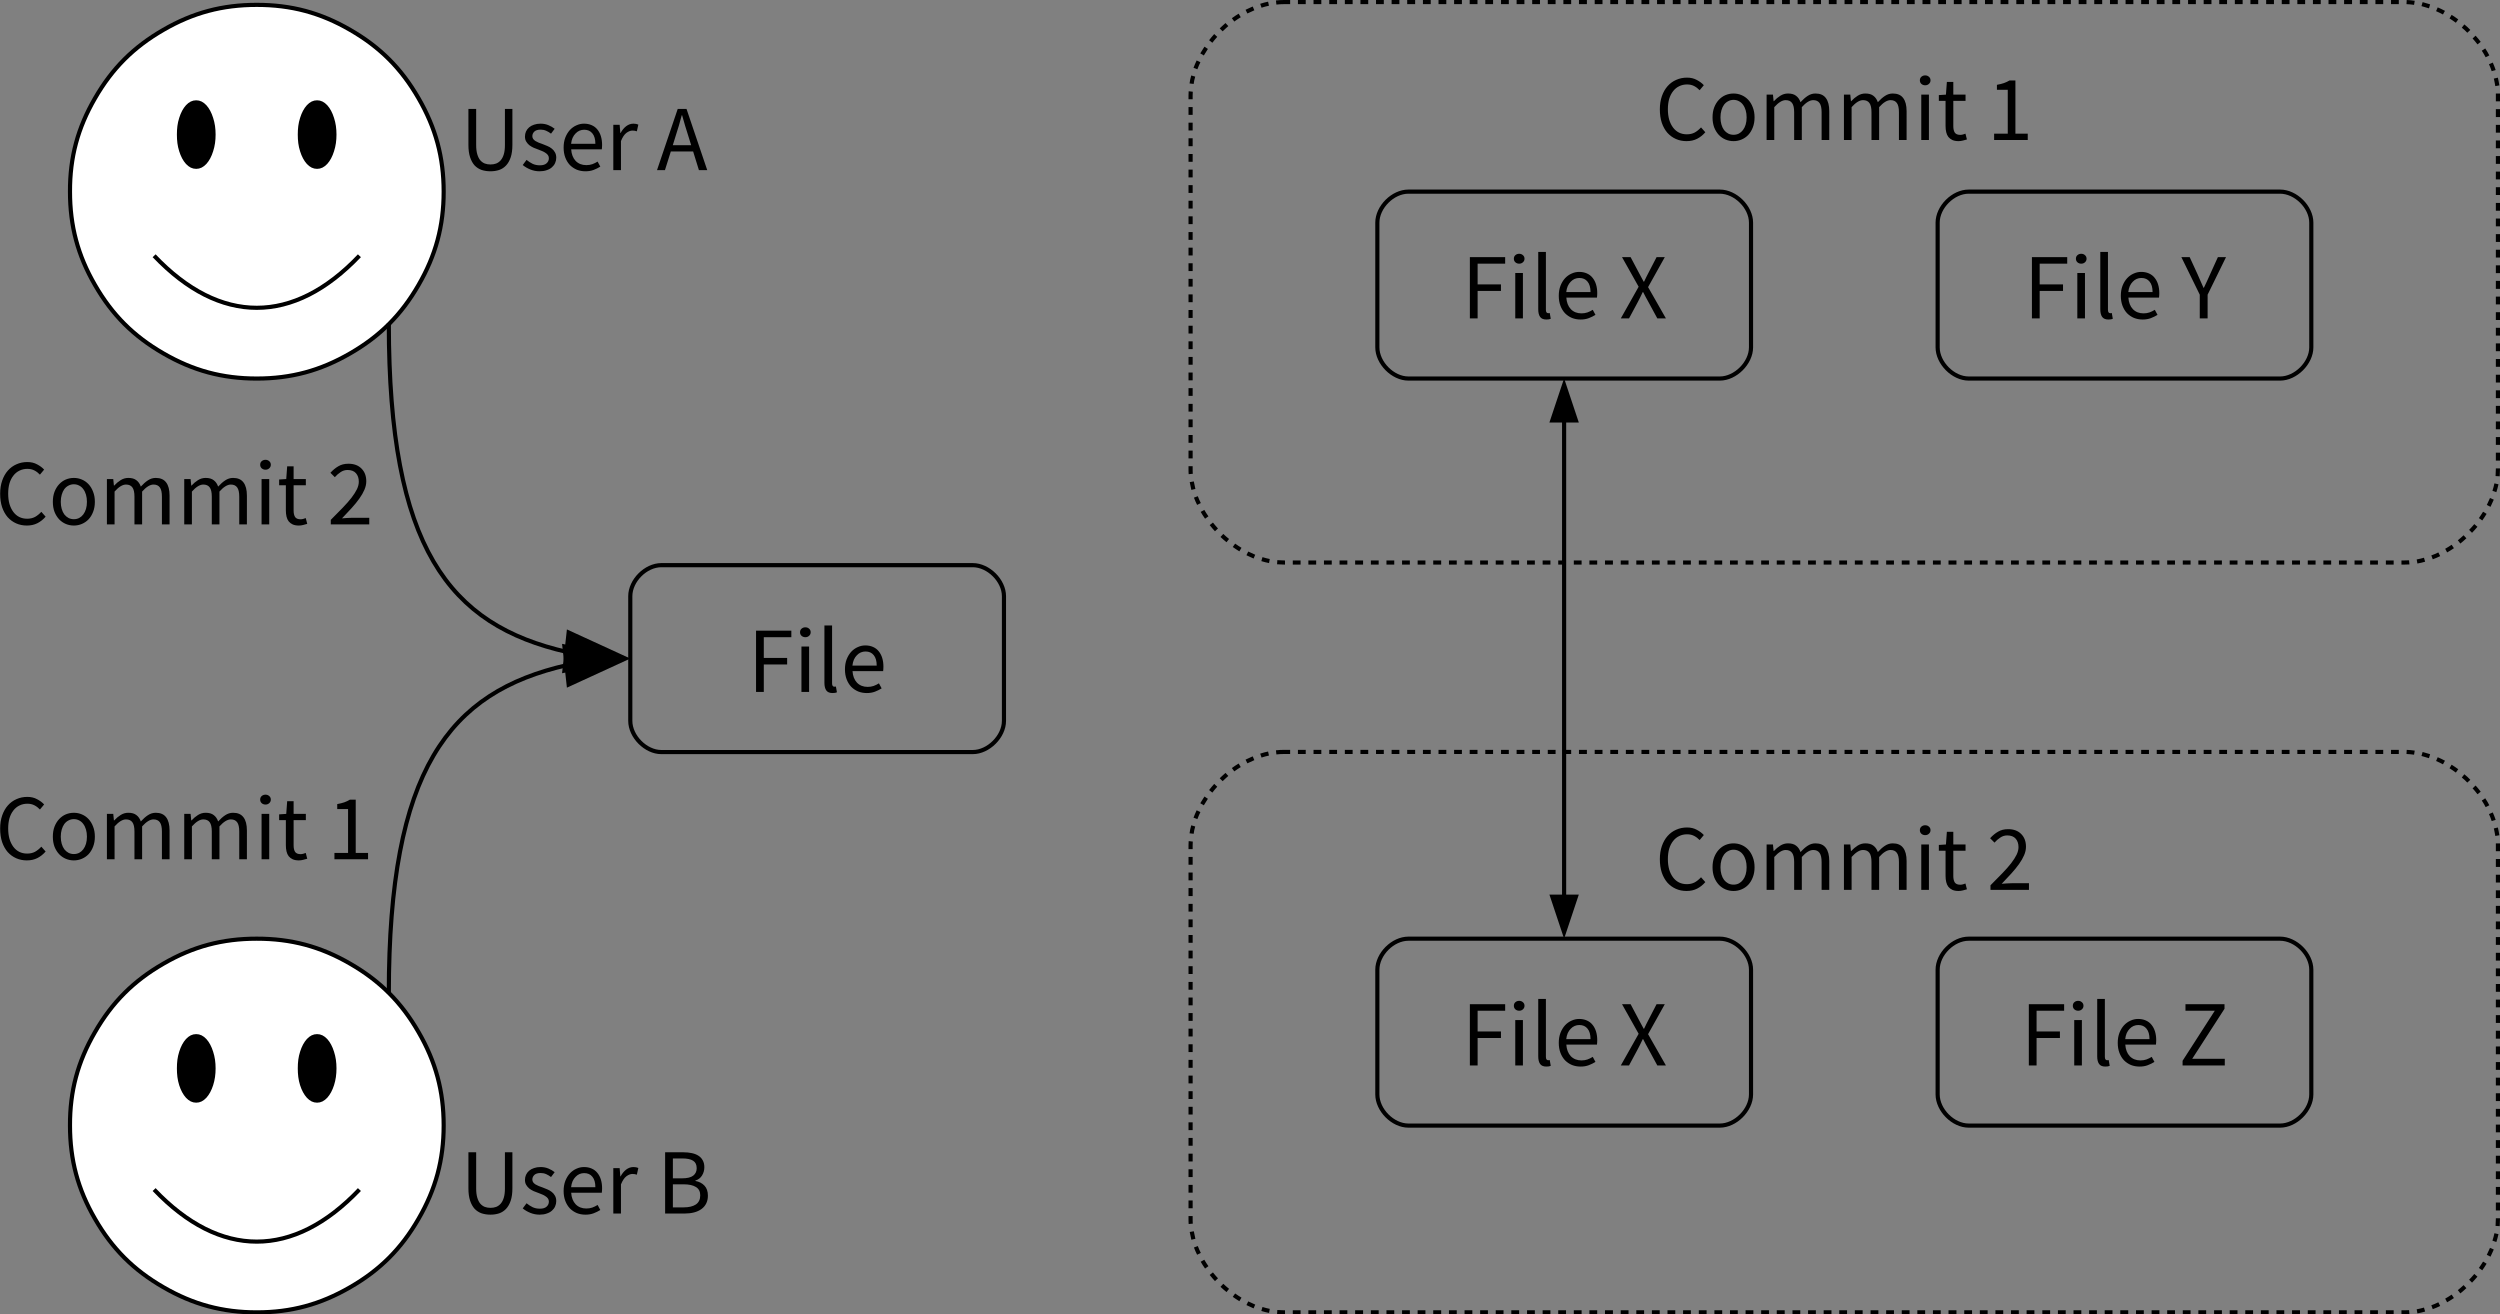 <svg xmlns="http://www.w3.org/2000/svg" version="1.2" width="642.524" height="337.823" viewBox="0 0 17000.111 8938.222" preserveAspectRatio="xMidYMid" fill-rule="evenodd" stroke-width="28.222" stroke-linejoin="round"><rect x="0" y="0" width="17000.111" height="8938.222" fill="#808080" stroke="none"/><defs class="ClipPathGroup"><clipPath id="a"><path d="M0 0h21000v29700H0z"/></clipPath></defs><g class="SlideGroup"><g class="Slide" clip-path="url(#a)" transform="translate(-1794 -2236.889)"><g class="Page"><g class="com.sun.star.drawing.CustomShape"><path class="BoundingBox" fill="none" d="M2269 2269h4335v2543H2269z"/><path d="M3540 2270c234 0 433 53 635 170 203 117 348 262 465 465 117 202 171 401 171 635s-54 433-171 635c-117 203-262 348-465 465-202 117-401 171-635 171s-433-54-635-171c-203-117-348-262-465-465-117-202-170-401-170-635-1-234 53-433 170-635 117-203 262-348 465-465 202-117 401-170 635-170z" fill="#fff"/><path d="M3540 2270c234 0 433 53 635 170 203 117 348 262 465 465 117 202 171 401 171 635s-54 433-171 635c-117 203-262 348-465 465-202 117-401 171-635 171s-433-54-635-171c-203-117-348-262-465-465-117-202-170-401-170-635-1-234 53-433 170-635 117-203 262-348 465-465 202-117 401-170 635-170z" fill="none" stroke="#000"/><path d="M3128 2933c22 0 40 9 59 29 18 20 32 46 43 81 11 34 16 69 16 109s-5 75-16 109c-11 35-25 61-43 81-19 20-37 29-59 29s-40-9-59-29c-18-20-32-46-43-81-11-34-15-69-15-109s4-75 15-109c11-35 25-61 43-81 19-20 37-29 59-29z"/><path d="M3128 2933c22 0 40 9 59 29 18 20 32 46 43 81 11 34 16 69 16 109s-5 75-16 109c-11 35-25 61-43 81-19 20-37 29-59 29s-40-9-59-29c-18-20-32-46-43-81-11-34-15-69-15-109s4-75 15-109c11-35 25-61 43-81 19-20 37-29 59-29z" fill="none" stroke="#000"/><path d="M3950 2933c22 0 40 9 59 29 18 20 32 46 43 81 11 34 16 69 16 109s-5 75-16 109c-11 35-25 61-43 81-19 20-37 29-59 29s-40-9-59-29c-18-20-32-46-43-81-11-34-15-69-15-109s4-75 15-109c11-35 25-61 43-81 19-20 37-29 59-29z" fill="#ccc"/><path d="M3950 2933c22 0 40 9 59 29 18 20 32 46 43 81 11 34 16 69 16 109s-5 75-16 109c-11 35-25 61-43 81-19 20-37 29-59 29s-40-9-59-29c-18-20-32-46-43-81-11-34-15-69-15-109s4-75 15-109c11-35 25-61 43-81 19-20 37-29 59-29z" stroke="#000"/><path d="M2842 3976c449 472 947 472 1396 0" fill="none" stroke="#000"/><g aria-label="User A"><path d="M5129.105 3401.62q-31.75 0-59.69-8.89-27.305-9.525-47.625-30.48-19.685-21.59-31.115-55.88-11.43-34.29-11.43-84.455V2977.44h52.705v245.745q0 37.465 7.62 62.865t20.32 40.64q13.335 15.24 31.115 22.225 17.78 6.35 38.1 6.35 20.955 0 38.735-6.35 17.78-6.985 31.115-22.225 13.335-15.24 20.955-40.64 7.62-25.4 7.62-62.865V2977.44h50.8v244.475q0 50.165-11.43 84.455t-31.75 55.88q-19.685 20.955-46.99 30.48-27.305 8.89-59.055 8.89zM5463.512 3401.62q-33.02 0-62.865-12.065t-52.07-30.48l26.035-34.925q20.32 16.51 41.275 26.67 21.59 10.16 49.53 10.16 30.48 0 45.72-13.97 15.24-13.97 15.24-34.29 0-12.065-6.35-20.955-6.35-8.89-16.51-15.24-9.525-6.985-22.225-12.065l-25.4-10.16q-16.51-5.715-33.02-12.7-16.51-7.62-29.845-17.78-12.7-10.795-20.955-24.765-8.255-13.97-8.255-33.655 0-18.415 6.985-34.29 7.62-16.51 20.955-27.94 13.97-12.065 33.655-18.415 19.685-6.985 44.45-6.985 29.21 0 53.34 10.16 24.765 10.16 42.545 24.765l-24.765 33.02q-15.875-12.065-33.02-19.685-17.145-7.62-37.465-7.62-29.21 0-43.18 13.335-13.335 13.335-13.335 31.115 0 10.795 5.715 19.05 5.715 7.62 15.24 13.97 9.525 5.715 21.59 10.795 12.7 4.445 26.035 9.525 16.51 6.35 33.02 13.335 17.145 6.985 30.48 17.78 13.335 10.16 21.59 25.4 8.89 15.24 8.89 36.83 0 19.05-7.62 35.56-6.985 16.51-21.59 29.21-13.97 12.7-35.56 19.685-20.955 7.62-48.26 7.62zM5774.612 3401.62q-31.115 0-58.42-10.795-26.67-11.43-46.99-31.75-19.685-20.955-31.115-50.8t-11.43-67.945q0-38.1 11.43-67.945 12.065-30.48 31.115-51.435 19.685-20.955 44.45-31.75 24.765-11.43 51.435-11.43 29.21 0 52.07 10.16 23.495 10.16 38.735 29.21 15.875 19.05 24.13 45.72 8.255 26.67 8.255 59.69 0 8.255-.635 16.51 0 7.62-1.27 13.335h-208.28q3.175 49.53 30.48 78.74 27.94 28.575 72.39 28.575 22.225 0 40.64-6.35 19.05-6.985 36.195-17.78l18.415 34.29q-20.32 12.7-45.085 22.225-24.765 9.525-56.515 9.525zm-97.155-186.69h165.1q0-46.99-20.32-71.12-19.685-24.765-55.88-24.765-16.51 0-31.75 6.35-14.605 6.35-26.67 19.05-12.065 12.065-20.32 29.845-7.62 17.78-10.16 40.64zM5964.537 3394v-308.61h43.18l4.445 55.88h1.905q15.875-29.21 38.1-46.355 22.86-17.145 49.53-17.145 18.415 0 33.02 6.35l-10.16 45.72q-7.62-2.54-13.97-3.81-6.35-1.27-15.875-1.27-19.685 0-41.275 15.875-20.955 15.875-36.83 55.245V3394zM6388.637 3160.955l-19.685 63.5h125.095l-19.685-63.5q-11.43-34.925-21.59-69.215-10.16-34.925-20.32-71.12h-2.54q-9.525 36.195-19.685 71.12-10.16 34.29-21.59 69.215zm-127 233.045l140.97-416.56h59.69l140.97 416.56h-56.515l-39.37-127h-151.765l-40.005 127z"/></g></g><g class="com.sun.star.drawing.CustomShape"><path class="BoundingBox" fill="none" d="M2269 8619h4339v2543H2269z"/><path d="M3540 8620c234 0 433 53 635 170 203 117 348 262 465 465 117 202 171 401 171 635s-54 433-171 635c-117 203-262 348-465 465-202 117-401 171-635 171s-433-54-635-171c-203-117-348-262-465-465-117-202-170-401-170-635-1-234 53-433 170-635 117-203 262-348 465-465 202-117 401-170 635-170z" fill="#fff"/><path d="M3540 8620c234 0 433 53 635 170 203 117 348 262 465 465 117 202 171 401 171 635s-54 433-171 635c-117 203-262 348-465 465-202 117-401 171-635 171s-433-54-635-171c-203-117-348-262-465-465-117-202-170-401-170-635-1-234 53-433 170-635 117-203 262-348 465-465 202-117 401-170 635-170z" fill="none" stroke="#000"/><path d="M3128 9283c22 0 40 9 59 29 18 20 32 46 43 81 11 34 16 69 16 109s-5 75-16 110c-11 34-25 60-43 80-19 20-37 29-59 29s-40-9-59-29c-18-20-32-46-43-80-11-35-15-70-15-110s4-75 15-109c11-35 25-61 43-81 19-20 37-29 59-29z"/><path d="M3128 9283c22 0 40 9 59 29 18 20 32 46 43 81 11 34 16 69 16 109s-5 75-16 110c-11 34-25 60-43 80-19 20-37 29-59 29s-40-9-59-29c-18-20-32-46-43-80-11-35-15-70-15-110s4-75 15-109c11-35 25-61 43-81 19-20 37-29 59-29z" fill="none" stroke="#000"/><path d="M3950 9283c22 0 40 9 59 29 18 20 32 46 43 81 11 34 16 69 16 109s-5 75-16 110c-11 34-25 60-43 80-19 20-37 29-59 29s-40-9-59-29c-18-20-32-46-43-80-11-35-15-70-15-110s4-75 15-109c11-35 25-61 43-81 19-20 37-29 59-29z" fill="#ccc"/><path d="M3950 9283c22 0 40 9 59 29 18 20 32 46 43 81 11 34 16 69 16 109s-5 75-16 110c-11 34-25 60-43 80-19 20-37 29-59 29s-40-9-59-29c-18-20-32-46-43-80-11-35-15-70-15-110s4-75 15-109c11-35 25-61 43-81 19-20 37-29 59-29z" stroke="#000"/><path d="M2842 10326c449 472 947 472 1396 0" fill="none" stroke="#000"/><g aria-label="User B"><path d="M5129.105 10496.62q-31.75 0-59.69-8.89-27.305-9.525-47.625-30.48-19.685-21.59-31.115-55.88-11.43-34.29-11.43-84.455v-244.475h52.705v245.745q0 37.465 7.62 62.865t20.32 40.64q13.335 15.24 31.115 22.225 17.78 6.35 38.1 6.35 20.955 0 38.735-6.35 17.78-6.985 31.115-22.225 13.335-15.24 20.955-40.64 7.62-25.4 7.62-62.865v-245.745h50.8v244.475q0 50.165-11.43 84.455t-31.75 55.88q-19.685 20.955-46.99 30.48-27.305 8.89-59.055 8.89zM5463.512 10496.62q-33.02 0-62.865-12.065t-52.07-30.48l26.035-34.925q20.32 16.51 41.275 26.67 21.59 10.16 49.53 10.16 30.48 0 45.72-13.97 15.24-13.97 15.24-34.29 0-12.065-6.35-20.955-6.35-8.89-16.51-15.24-9.525-6.985-22.225-12.065l-25.4-10.16q-16.51-5.715-33.02-12.7-16.51-7.62-29.845-17.78-12.7-10.795-20.955-24.765-8.255-13.97-8.255-33.655 0-18.415 6.985-34.29 7.62-16.51 20.955-27.94 13.97-12.065 33.655-18.415 19.685-6.985 44.45-6.985 29.21 0 53.34 10.16 24.765 10.16 42.545 24.765l-24.765 33.02q-15.875-12.065-33.02-19.685-17.145-7.62-37.465-7.62-29.21 0-43.18 13.335-13.335 13.335-13.335 31.115 0 10.795 5.715 19.05 5.715 7.62 15.24 13.97 9.525 5.715 21.59 10.795 12.7 4.445 26.035 9.525 16.51 6.35 33.02 13.335 17.145 6.985 30.48 17.78 13.335 10.16 21.59 25.4 8.89 15.24 8.89 36.83 0 19.05-7.62 35.56-6.985 16.51-21.59 29.21-13.97 12.7-35.56 19.685-20.955 7.62-48.26 7.62zM5774.612 10496.62q-31.115 0-58.42-10.795-26.67-11.43-46.99-31.75-19.685-20.955-31.115-50.8t-11.43-67.945q0-38.1 11.43-67.945 12.065-30.48 31.115-51.435 19.685-20.955 44.45-31.75 24.765-11.43 51.435-11.43 29.21 0 52.07 10.16 23.495 10.16 38.735 29.21 15.875 19.05 24.13 45.72 8.255 26.67 8.255 59.69 0 8.255-.635 16.51 0 7.62-1.27 13.335h-208.28q3.175 49.53 30.48 78.74 27.94 28.575 72.39 28.575 22.225 0 40.64-6.35 19.05-6.985 36.195-17.78l18.415 34.29q-20.32 12.7-45.085 22.225-24.765 9.525-56.515 9.525zm-97.155-186.69h165.1q0-46.99-20.32-71.12-19.685-24.765-55.88-24.765-16.51 0-31.75 6.35-14.605 6.35-26.67 19.05-12.065 12.065-20.32 29.845-7.62 17.78-10.16 40.64zM5964.537 10489v-308.61h43.18l4.445 55.88h1.905q15.875-29.21 38.1-46.355 22.86-17.145 49.53-17.145 18.415 0 33.02 6.35l-10.16 45.72q-7.62-2.54-13.97-3.81-6.35-1.27-15.875-1.27-19.685 0-41.275 15.875-20.955 15.875-36.83 55.245V10489zM6316.882 10489v-416.56h123.825q31.75 0 57.785 5.715 26.67 5.715 45.085 17.78 19.05 12.065 29.21 31.75 10.795 19.05 10.795 46.355 0 31.115-15.875 56.515-15.24 24.765-45.085 34.29v2.54q38.1 6.985 61.595 31.75 23.495 24.765 23.495 67.945 0 30.48-11.43 53.34-11.43 22.86-32.385 38.1-20.955 15.24-50.165 22.86-29.21 7.62-64.135 7.62zm52.705-239.395h61.595q53.34 0 76.835-18.415 23.495-18.415 23.495-50.165 0-36.195-24.765-51.435-24.13-15.24-73.025-15.24h-64.135zm0 197.485h72.39q53.975 0 83.82-19.685 29.845-20.32 29.845-62.23 0-38.735-29.21-56.515-29.21-18.415-84.455-18.415h-72.39z"/></g></g><g class="com.sun.star.drawing.CustomShape"><path class="BoundingBox" fill="none" d="M6079 6079h2544v1274H6079z"/><path d="M6291 6080c-106 0-211 105-211 211v848c0 106 105 212 211 212h2118c106 0 212-106 212-212v-848c0-106-106-211-212-211z" fill="none" stroke="#000"/><g aria-label="File"><path d="M6935.15 6942v-416.56h240.03v44.45h-187.325v140.97h158.75v44.45h-158.75V6942zM7243.85 6942v-308.61h52.07V6942zm26.67-372.11q-15.24 0-26.036-9.525-10.16-9.525-10.16-24.13 0-15.24 10.16-24.13 10.795-9.525 26.035-9.525t25.4 9.525q10.795 8.89 10.795 24.13 0 14.605-10.795 24.13-10.16 9.525-25.4 9.525zM7455.364 6949.62q-29.845 0-42.545-17.78-12.7-17.78-12.7-52.07v-389.89h52.07v393.7q0 12.7 4.445 17.78 4.445 5.08 10.16 5.08h4.445q2.54 0 6.985-1.27l6.985 39.37q-5.08 2.54-12.065 3.81-6.985 1.27-17.78 1.27zM7687.685 6949.62q-31.116 0-58.42-10.795-26.67-11.43-46.99-31.75-19.685-20.955-31.115-50.8t-11.43-67.945q0-38.1 11.43-67.945 12.065-30.48 31.115-51.435 19.685-20.955 44.45-31.75 24.764-11.43 51.434-11.43 29.21 0 52.07 10.16 23.496 10.16 38.736 29.21 15.874 19.05 24.13 45.72 8.254 26.67 8.254 59.69 0 8.255-.634 16.51 0 7.62-1.27 13.335h-208.28q3.174 49.53 30.48 78.74 27.94 28.575 72.39 28.575 22.224 0 40.64-6.35 19.05-6.985 36.194-17.78l18.416 34.29q-20.32 12.7-45.086 22.225-24.764 9.525-56.514 9.525zm-97.156-186.69h165.1q0-46.99-20.32-71.12-19.684-24.765-55.88-24.765-16.51 0-31.75 6.35-14.604 6.35-26.67 19.05-12.064 12.065-20.32 29.845-7.62 17.78-10.16 40.64z"/></g></g><g class="com.sun.star.drawing.ConnectorShape"><path class="BoundingBox" fill="none" d="M1794 6614h4701v2380H1794z"/><path d="M4438 8992c0-1518 405-2050 1215-2233" fill="none" stroke="#000"/><path d="M6080 6715l-464-100 33 298z"/><g aria-label="Commit 1"><path d="M1976.63 8087.62q-39.37 0-72.39-14.605t-57.785-41.91q-24.13-27.94-38.1-67.945-13.335-40.64-13.335-91.44 0-50.165 13.97-90.17t38.735-67.945q24.765-27.94 58.42-42.545 33.655-15.24 73.66-15.24 38.1 0 66.675 15.875 29.21 15.24 47.625 35.56l-28.575 34.29q-16.51-17.78-37.465-28.575-20.955-10.795-47.625-10.795-29.845 0-53.975 12.065-24.13 11.43-41.275 33.655-17.145 21.59-26.67 52.705-8.89 31.115-8.89 69.85 0 39.37 8.89 71.12 9.525 31.115 26.035 53.34 16.51 22.225 40.005 34.29 24.13 12.065 53.975 12.065 30.48 0 53.34-12.065 22.86-12.7 43.18-34.925l29.21 33.02q-24.765 28.575-55.88 44.45-31.115 15.875-71.755 15.875zM2296.233 8087.62q-28.575 0-54.61-10.795-25.4-10.795-45.085-31.115-19.685-20.955-31.75-50.8-11.43-30.48-11.43-68.58 0-38.735 11.43-68.58 12.065-30.48 31.75-51.435 19.685-20.955 45.085-31.75 26.035-10.795 54.61-10.795t53.975 10.795q26.035 10.795 45.72 31.75t31.115 51.435q12.065 29.845 12.065 68.58 0 38.1-12.065 68.58-11.43 29.845-31.115 50.8-19.685 20.32-45.72 31.115-25.4 10.795-53.975 10.795zm0-43.18q19.685 0 36.195-8.255 16.51-8.89 27.94-24.13 12.065-15.875 18.415-37.465 6.35-21.59 6.35-48.26 0-26.67-6.35-48.26-6.35-22.225-18.415-38.1-11.43-15.875-27.94-24.13-16.51-8.89-36.195-8.89t-36.195 8.89q-16.51 8.255-28.575 24.13-11.43 15.875-17.78 38.1-6.35 21.59-6.35 48.26 0 26.67 6.35 48.26 6.35 21.59 17.78 37.465 12.065 15.24 28.575 24.13 16.51 8.255 36.195 8.255zM2521.004 8080v-308.61h43.18l4.445 44.45h1.905q20.32-22.225 43.815-36.83 24.13-15.24 52.07-15.24 35.56 0 55.245 15.875 20.32 15.24 29.845 43.18 24.13-26.67 48.26-42.545 24.765-16.51 53.34-16.51 47.625 0 70.485 30.48 23.495 30.48 23.495 90.17V8080h-52.07v-188.595q0-43.815-13.97-62.865-13.97-19.685-43.18-19.685-34.925 0-77.47 47.625V8080h-52.07v-188.595q0-43.815-13.97-62.865-13.97-19.685-43.815-19.685-34.925 0-77.47 47.625V8080zM3046.863 8080v-308.61h43.18l4.445 44.45h1.905q20.32-22.225 43.815-36.83 24.13-15.24 52.07-15.24 35.56 0 55.245 15.875 20.32 15.24 29.845 43.18 24.13-26.67 48.26-42.545 24.765-16.51 53.34-16.51 47.625 0 70.485 30.48 23.495 30.48 23.495 90.17V8080h-52.07v-188.595q0-43.815-13.97-62.865-13.97-19.685-43.18-19.685-34.925 0-77.47 47.625V8080h-52.07v-188.595q0-43.815-13.97-62.865-13.97-19.685-43.815-19.685-34.925 0-77.47 47.625V8080zM3572.722 8080v-308.61h52.07V8080zm26.67-372.11q-15.24 0-26.035-9.525-10.16-9.525-10.16-24.13 0-15.24 10.16-24.13 10.795-9.525 26.035-9.525t25.4 9.525q10.795 8.89 10.795 24.13 0 14.605-10.795 24.13-10.16 9.525-25.4 9.525zM3826.147 8087.62q-24.765 0-41.91-7.62-16.51-7.62-27.305-20.955-10.16-13.335-14.605-32.385-4.445-19.05-4.445-41.91v-170.815h-45.72v-39.37l48.26-3.175 6.35-86.36h43.815v86.36h83.185v42.545h-83.185v171.45q0 28.575 10.16 44.45 10.795 15.24 37.465 15.24 8.255 0 17.78-2.54t17.145-5.715l10.16 39.37q-12.7 4.445-27.94 7.62-14.605 3.81-29.21 3.81zM4068.151 8080v-43.18h92.71v-298.45h-73.66v-33.655q27.94-5.08 48.26-12.065 20.955-7.62 37.465-17.78h40.005v361.95h83.82V8080z"/></g></g><g class="com.sun.star.drawing.ConnectorShape"><path class="BoundingBox" fill="none" d="M1794 4437h4701v2380H1794z"/><path d="M4438 4438c0 1518 405 2050 1215 2233" fill="none" stroke="#000"/><path d="M6080 6715l-431-198-33 298z"/><g aria-label="Commit 2"><path d="M1976.63 5810.62q-39.37 0-72.39-14.605t-57.785-41.91q-24.13-27.94-38.1-67.945-13.335-40.64-13.335-91.44 0-50.165 13.97-90.17t38.735-67.945q24.765-27.94 58.42-42.545 33.655-15.24 73.66-15.24 38.1 0 66.675 15.875 29.21 15.24 47.625 35.56l-28.575 34.29q-16.51-17.78-37.465-28.575-20.955-10.795-47.625-10.795-29.845 0-53.975 12.065-24.13 11.43-41.275 33.655-17.145 21.59-26.67 52.705-8.89 31.115-8.89 69.85 0 39.37 8.89 71.12 9.525 31.115 26.035 53.34 16.51 22.225 40.005 34.29 24.13 12.065 53.975 12.065 30.48 0 53.34-12.065 22.86-12.7 43.18-34.925l29.21 33.02q-24.765 28.575-55.88 44.45-31.115 15.875-71.755 15.875zM2296.233 5810.62q-28.575 0-54.61-10.795-25.4-10.795-45.085-31.115-19.685-20.955-31.75-50.8-11.43-30.48-11.43-68.58 0-38.735 11.43-68.58 12.065-30.48 31.75-51.435 19.685-20.955 45.085-31.75 26.035-10.795 54.61-10.795t53.975 10.795q26.035 10.795 45.72 31.75t31.115 51.435q12.065 29.845 12.065 68.58 0 38.1-12.065 68.58-11.43 29.845-31.115 50.8-19.685 20.32-45.72 31.115-25.4 10.795-53.975 10.795zm0-43.18q19.685 0 36.195-8.255 16.51-8.89 27.94-24.13 12.065-15.875 18.415-37.465 6.35-21.59 6.35-48.26 0-26.67-6.35-48.26-6.35-22.225-18.415-38.1-11.43-15.875-27.94-24.13-16.51-8.89-36.195-8.89t-36.195 8.89q-16.51 8.255-28.575 24.13-11.43 15.875-17.78 38.1-6.35 21.59-6.35 48.26 0 26.67 6.35 48.26 6.35 21.59 17.78 37.465 12.065 15.24 28.575 24.13 16.51 8.255 36.195 8.255zM2521.004 5803v-308.61h43.18l4.445 44.45h1.905q20.32-22.225 43.815-36.83 24.13-15.24 52.07-15.24 35.56 0 55.245 15.875 20.32 15.24 29.845 43.18 24.13-26.67 48.26-42.545 24.765-16.51 53.34-16.51 47.625 0 70.485 30.48 23.495 30.48 23.495 90.17V5803h-52.07v-188.595q0-43.815-13.97-62.865-13.97-19.685-43.18-19.685-34.925 0-77.47 47.625V5803h-52.07v-188.595q0-43.815-13.97-62.865-13.97-19.685-43.815-19.685-34.925 0-77.47 47.625V5803zM3046.863 5803v-308.61h43.18l4.445 44.45h1.905q20.32-22.225 43.815-36.83 24.13-15.24 52.07-15.24 35.56 0 55.245 15.875 20.32 15.24 29.845 43.18 24.13-26.67 48.26-42.545 24.765-16.51 53.34-16.51 47.625 0 70.485 30.48 23.495 30.48 23.495 90.17V5803h-52.07v-188.595q0-43.815-13.97-62.865-13.97-19.685-43.18-19.685-34.925 0-77.47 47.625V5803h-52.07v-188.595q0-43.815-13.97-62.865-13.97-19.685-43.815-19.685-34.925 0-77.47 47.625V5803zM3572.722 5803v-308.61h52.07V5803zm26.67-372.11q-15.24 0-26.035-9.525-10.16-9.525-10.16-24.13 0-15.24 10.16-24.13 10.795-9.525 26.035-9.525t25.4 9.525q10.795 8.89 10.795 24.13 0 14.605-10.795 24.13-10.16 9.525-25.4 9.525zM3826.147 5810.62q-24.765 0-41.91-7.62-16.51-7.62-27.305-20.955-10.16-13.335-14.605-32.385-4.445-19.05-4.445-41.91v-170.815h-45.72v-39.37l48.26-3.175 6.35-86.36h43.815v86.36h83.185v42.545h-83.185v171.45q0 28.575 10.16 44.45 10.795 15.24 37.465 15.24 8.255 0 17.78-2.54t17.145-5.715l10.16 39.37q-12.7 4.445-27.94 7.62-14.605 3.81-29.21 3.81zM4043.386 5803v-31.115q45.72-45.72 81.28-82.55t59.69-67.945q24.13-31.75 36.83-57.785 12.7-26.67 12.7-51.435 0-34.925-19.05-57.15t-57.785-22.225q-25.4 0-46.99 14.605-21.59 13.97-39.37 34.29l-29.845-29.845q25.4-27.94 53.975-44.45 28.575-17.145 68.58-17.145 56.515 0 88.9 33.02 32.385 32.385 32.385 86.36 0 28.575-12.7 57.785-12.065 28.575-34.29 59.69-21.59 30.48-52.07 64.135-29.845 33.02-66.04 70.485 16.51-1.27 34.29-2.54 17.78-1.27 33.655-1.27h117.475V5803z"/></g></g><g class="com.sun.star.drawing.CustomShape"><path class="BoundingBox" fill="none" d="M11159 3539h2544v1274h-2544z"/><path d="M11371 3540c-106 0-211 105-211 211v848c0 106 105 212 211 212h2118c106 0 212-106 212-212v-848c0-106-106-211-212-211z" fill="none" stroke="#000"/><g aria-label="File X"><path d="M11789.15 4402v-416.56h240.03v44.45h-187.325v140.97h158.75v44.45h-158.75V4402zM12097.849 4402v-308.61h52.07V4402zm26.67-372.11q-15.24 0-26.035-9.525-10.16-9.525-10.16-24.13 0-15.24 10.16-24.13 10.795-9.525 26.035-9.525t25.4 9.525q10.795 8.89 10.795 24.13 0 14.605-10.795 24.13-10.16 9.525-25.4 9.525zM12309.364 4409.62q-29.845 0-42.545-17.78-12.7-17.78-12.7-52.07v-389.89h52.07v393.7q0 12.7 4.445 17.78 4.445 5.08 10.16 5.08h4.445q2.54 0 6.985-1.27l6.985 39.37q-5.08 2.54-12.065 3.81-6.985 1.27-17.78 1.27zM12541.685 4409.62q-31.115 0-58.42-10.795-26.67-11.43-46.99-31.75-19.685-20.955-31.115-50.8t-11.43-67.945q0-38.1 11.43-67.945 12.065-30.48 31.115-51.435 19.685-20.955 44.45-31.75 24.765-11.43 51.435-11.43 29.21 0 52.07 10.16 23.495 10.16 38.735 29.21 15.875 19.05 24.13 45.72 8.255 26.67 8.255 59.69 0 8.255-.635 16.51 0 7.62-1.27 13.335h-208.28q3.175 49.53 30.48 78.74 27.94 28.575 72.39 28.575 22.225 0 40.64-6.35 19.05-6.985 36.195-17.78l18.415 34.29q-20.32 12.7-45.085 22.225-24.765 9.525-56.515 9.525zm-97.155-186.69h165.1q0-46.99-20.32-71.12-19.685-24.765-55.88-24.765-16.51 0-31.75 6.35-14.605 6.35-26.67 19.05-12.065 12.065-20.32 29.845-7.62 17.78-10.16 40.64zM12815.568 4402l121.285-215.265-113.03-201.295h58.42l56.515 106.68q8.255 14.605 15.24 28.575 7.62 13.335 17.145 31.75h2.54q8.89-18.415 15.24-31.75 6.985-13.97 14.605-28.575l55.245-106.68h55.88l-113.665 203.835L13122.273 4402h-58.42l-60.96-112.395q-8.255-15.24-17.145-31.115-8.255-16.51-18.415-35.56h-2.54q-8.89 19.05-17.145 35.56-8.255 15.875-15.875 31.115L12871.448 4402z"/></g></g><g class="com.sun.star.drawing.CustomShape"><path class="BoundingBox" fill="none" d="M14969 3539h2544v1274h-2544z"/><path d="M15181 3540c-106 0-211 105-211 211v848c0 106 105 212 211 212h2118c106 0 212-106 212-212v-848c0-106-106-211-212-211z" fill="none" stroke="#000"/><g aria-label="File Y"><path d="M15611.15 4402v-416.56h240.03v44.45h-187.325v140.97h158.75v44.45h-158.75V4402zM15919.849 4402v-308.61h52.07V4402zm26.67-372.11q-15.24 0-26.035-9.525-10.16-9.525-10.16-24.13 0-15.24 10.16-24.13 10.795-9.525 26.035-9.525t25.4 9.525q10.795 8.89 10.795 24.13 0 14.605-10.795 24.13-10.16 9.525-25.4 9.525zM16131.364 4409.62q-29.845 0-42.545-17.78-12.7-17.78-12.7-52.07v-389.89h52.07v393.7q0 12.7 4.445 17.78 4.445 5.08 10.16 5.08h4.445q2.54 0 6.985-1.27l6.985 39.37q-5.08 2.54-12.065 3.81-6.985 1.27-17.78 1.27zM16363.685 4409.62q-31.115 0-58.42-10.795-26.67-11.43-46.99-31.75-19.685-20.955-31.115-50.8t-11.43-67.945q0-38.1 11.43-67.945 12.065-30.48 31.115-51.435 19.685-20.955 44.45-31.75 24.765-11.43 51.435-11.43 29.21 0 52.07 10.16 23.495 10.16 38.735 29.21 15.875 19.05 24.13 45.72 8.255 26.67 8.255 59.69 0 8.255-.635 16.51 0 7.62-1.27 13.335h-208.28q3.175 49.53 30.48 78.74 27.94 28.575 72.39 28.575 22.225 0 40.64-6.35 19.05-6.985 36.195-17.78l18.415 34.29q-20.32 12.7-45.085 22.225-24.765 9.525-56.515 9.525zm-97.155-186.69h165.1q0-46.99-20.32-71.12-19.685-24.765-55.88-24.765-16.51 0-31.75 6.35-14.605 6.35-26.67 19.05-12.065 12.065-20.32 29.845-7.62 17.78-10.16 40.64zM16752.503 4402v-161.29l-125.095-255.27h56.515l53.975 117.475q10.16 22.86 19.685 45.085 9.525 22.225 20.32 45.72h2.54q10.795-23.495 21.59-45.72 10.795-22.225 20.32-45.085l53.34-117.475h55.245l-125.095 255.27V4402z"/></g></g><g class="com.sun.star.drawing.CustomShape"><path class="BoundingBox" fill="none" d="M11159 8619h2544v1274h-2544z"/><path d="M11371 8620c-106 0-211 105-211 211v848c0 106 105 212 211 212h2118c106 0 212-106 212-212v-848c0-106-106-211-212-211z" fill="none" stroke="#000"/><g aria-label="File X"><path d="M11789.15 9482v-416.56h240.03v44.45h-187.325v140.97h158.75v44.45h-158.75V9482zM12097.849 9482v-308.61h52.07V9482zm26.67-372.11q-15.24 0-26.035-9.525-10.16-9.525-10.16-24.13 0-15.24 10.16-24.13 10.795-9.525 26.035-9.525t25.4 9.525q10.795 8.89 10.795 24.13 0 14.605-10.795 24.13-10.16 9.525-25.4 9.525zM12309.364 9489.62q-29.845 0-42.545-17.78-12.7-17.78-12.7-52.07v-389.89h52.07v393.7q0 12.7 4.445 17.78 4.445 5.08 10.16 5.08h4.445q2.54 0 6.985-1.27l6.985 39.37q-5.08 2.54-12.065 3.81-6.985 1.27-17.78 1.27zM12541.685 9489.62q-31.115 0-58.42-10.795-26.67-11.43-46.99-31.75-19.685-20.955-31.115-50.8t-11.43-67.945q0-38.1 11.43-67.945 12.065-30.48 31.115-51.435 19.685-20.955 44.45-31.75 24.765-11.43 51.435-11.43 29.21 0 52.07 10.16 23.495 10.16 38.735 29.21 15.875 19.05 24.13 45.72 8.255 26.67 8.255 59.69 0 8.255-.635 16.51 0 7.62-1.27 13.335h-208.28q3.175 49.53 30.48 78.74 27.94 28.575 72.39 28.575 22.225 0 40.64-6.35 19.05-6.985 36.195-17.78l18.415 34.29q-20.32 12.7-45.085 22.225-24.765 9.525-56.515 9.525zm-97.155-186.69h165.1q0-46.99-20.32-71.12-19.685-24.765-55.88-24.765-16.51 0-31.75 6.35-14.605 6.35-26.67 19.05-12.065 12.065-20.32 29.845-7.62 17.78-10.16 40.64zM12815.568 9482l121.285-215.265-113.03-201.295h58.42l56.515 106.68q8.255 14.605 15.24 28.575 7.62 13.335 17.145 31.75h2.54q8.89-18.415 15.24-31.75 6.985-13.97 14.605-28.575l55.245-106.68h55.88l-113.665 203.835L13122.273 9482h-58.42l-60.96-112.395q-8.255-15.24-17.145-31.115-8.255-16.51-18.415-35.56h-2.54q-8.89 19.05-17.145 35.56-8.255 15.875-15.875 31.115L12871.448 9482z"/></g></g><g class="com.sun.star.drawing.CustomShape"><path class="BoundingBox" fill="none" d="M14969 8619h2544v1274h-2544z"/><path d="M15181 8620c-106 0-211 105-211 211v848c0 106 105 212 211 212h2118c106 0 212-106 212-212v-848c0-106-106-211-212-211z" fill="none" stroke="#000"/><g aria-label="File Z"><path d="M15590.15 9482v-416.56h240.03v44.45h-187.325v140.97h158.75v44.45h-158.75V9482zM15898.849 9482v-308.61h52.07V9482zm26.67-372.11q-15.24 0-26.035-9.525-10.16-9.525-10.16-24.13 0-15.24 10.16-24.13 10.795-9.525 26.035-9.525t25.4 9.525q10.795 8.89 10.795 24.13 0 14.605-10.795 24.13-10.16 9.525-25.4 9.525zM16110.364 9489.62q-29.845 0-42.545-17.78-12.7-17.78-12.7-52.07v-389.89h52.07v393.7q0 12.7 4.445 17.78 4.445 5.08 10.16 5.08h4.445q2.54 0 6.985-1.27l6.985 39.37q-5.08 2.54-12.065 3.81-6.985 1.27-17.78 1.27zM16342.685 9489.62q-31.115 0-58.42-10.795-26.67-11.43-46.99-31.75-19.685-20.955-31.115-50.8t-11.43-67.945q0-38.1 11.43-67.945 12.065-30.48 31.115-51.435 19.685-20.955 44.45-31.75 24.765-11.43 51.435-11.43 29.21 0 52.07 10.16 23.495 10.16 38.735 29.21 15.875 19.05 24.13 45.72 8.255 26.67 8.255 59.69 0 8.255-.635 16.51 0 7.62-1.27 13.335h-208.28q3.175 49.53 30.48 78.74 27.94 28.575 72.39 28.575 22.225 0 40.64-6.35 19.05-6.985 36.195-17.78l18.415 34.29q-20.32 12.7-45.085 22.225-24.765 9.525-56.515 9.525zm-97.155-186.69h165.1q0-46.99-20.32-71.12-19.685-24.765-55.88-24.765-16.51 0-31.75 6.35-14.605 6.35-26.67 19.05-12.065 12.065-20.32 29.845-7.62 17.78-10.16 40.64zM16635.618 9482v-31.75l219.075-340.36h-199.39v-44.45h265.43v31.115l-219.71 340.36h221.615V9482z"/></g></g><g class="com.sun.star.drawing.CustomShape"><path class="BoundingBox" fill="none" d="M9889 7349h8893v3814H9889z"/><path d="M10567 7350h-42c-18 0-35 1-53 3M10420 7361c-18 4-35 8-52 14M10318 7393c-16 7-32 14-48 22M10224 7441c-15 9-30 19-45 30M10137 7503c-13 12-26 23-39 36M10061 7577c-12 13-23 27-34 41M9996 7661c-10 15-19 30-28 45M9944 7753c-8 17-15 33-21 49M9908 7853c-5 17-9 35-11 52M9891 7958c-1 9-1 18-1 27v26M9890 8064v53M9890 8170v53M9890 8276v54M9890 8383v53M9890 8489v53M9890 8595v53M9890 8701v53M9890 8807v53M9890 8914v53M9890 9020v53M9890 9126v53M9890 9232v53M9890 9338v53M9890 9444v54M9890 9551v53M9890 9657v53M9890 9763v53M9890 9869v53M9890 9975v53M9890 10082v53M9890 10188v53M9890 10294v53M9890 10400v53M9890 10506v19c0 11 0 23 1 34M9898 10612c3 17 7 35 11 52M9926 10715c6 16 13 32 21 48M9971 10810c9 16 19 31 29 45M10031 10898c11 14 23 28 35 41M10103 10977c13 12 26 24 40 35M10185 11044c14 10 29 20 44 29M10276 11099c16 8 32 15 48 22M10375 11138c17 5 34 10 51 13M10479 11159c15 1 31 2 46 2h7M10585 11161h53M10691 11161h53M10797 11161h53M10903 11161h53M11009 11161h54M11116 11161h53M11222 11161h53M11328 11161h53M11434 11161h53M11540 11161h54M11647 11161h53M11753 11161h53M11859 11161h53M11965 11161h53M12071 11161h53M12178 11161h53M12284 11161h53M12390 11161h53M12496 11161h53M12602 11161h53M12708 11161h54M12815 11161h53M12921 11161h53M13027 11161h53M13133 11161h53M13239 11161h53M13346 11161h53M13452 11161h53M13558 11161h53M13664 11161h53M13770 11161h53M13876 11161h54M13983 11161h53M14089 11161h53M14195 11161h53M14301 11161h53M14407 11161h53M14514 11161h53M14620 11161h53M14726 11161h53M14832 11161h53M14938 11161h53M15044 11161h54M15151 11161h53M15257 11161h53M15363 11161h53M15469 11161h53M15575 11161h53M15682 11161h53M15788 11161h53M15894 11161h53M16000 11161h53M16106 11161h53M16212 11161h54M16319 11161h53M16425 11161h53M16531 11161h53M16637 11161h53M16743 11161h53M16850 11161h53M16956 11161h53M17062 11161h53M17168 11161h53M17274 11161h53M17380 11161h54M17487 11161h53M17593 11161h53M17699 11161h53M17805 11161h53M17911 11161h53M18018 11161h53M18124 11161h21c11 0 21 0 32-1M18230 11154c17-3 34-7 51-12M18332 11126c16-6 33-13 49-21M18428 11080c15-8 30-18 45-28M18516 11021c14-11 27-23 40-35M18594 10949c13-13 24-26 36-40M18662 10867c10-14 20-29 29-44M18717 10776c8-16 15-32 22-48M18756 10678c6-17 10-35 14-52M18778 10574c1-17 2-33 2-49v-4M18780 10468v-54M18780 10361v-53M18780 10255v-53M18780 10149v-53M18780 10043v-53M18780 9937v-53M18780 9830v-53M18780 9724v-53M18780 9618v-53M18780 9512v-53M18780 9406v-53M18780 9300v-54M18780 9193v-53M18780 9087v-53M18780 8981v-53M18780 8875v-53M18780 8769v-53M18780 8662v-53M18780 8556v-53M18780 8450v-53M18780 8344v-53M18780 8238v-53M18780 8132v-54M18780 8025v-40-13M18776 7919c-3-17-6-35-10-52M18751 7816c-5-17-12-33-19-49M18709 7719c-8-16-17-31-27-46M18652 7629c-11-14-22-28-34-41M18582 7549c-12-13-25-25-39-36M18502 7479c-14-10-29-21-44-30M18413 7422c-16-9-32-16-48-23M18315 7379l-51-15M18212 7355c-18-3-35-4-53-5M18106 7350h-53M18000 7350h-53M17894 7350h-53M17788 7350h-54M17681 7350h-53M17575 7350h-53M17469 7350h-53M17363 7350h-53M17257 7350h-53M17150 7350h-53M17044 7350h-53M16938 7350h-53M16832 7350h-53M16726 7350h-53M16619 7350h-53M16513 7350h-53M16407 7350h-53M16301 7350h-53M16195 7350h-53M16089 7350h-54M15982 7350h-53M15876 7350h-53M15770 7350h-53M15664 7350h-53M15558 7350h-53M15451 7350h-53M15345 7350h-53M15239 7350h-53M15133 7350h-53M15027 7350h-53M14921 7350h-54M14814 7350h-53M14708 7350h-53M14602 7350h-53M14496 7350h-53M14390 7350h-53M14283 7350h-53M14177 7350h-53M14071 7350h-53M13965 7350h-53M13859 7350h-53M13753 7350h-54M13646 7350h-53M13540 7350h-53M13434 7350h-53M13328 7350h-53M13222 7350h-53M13115 7350h-53M13009 7350h-53M12903 7350h-53M12797 7350h-53M12691 7350h-53M12585 7350h-54M12478 7350h-53M12372 7350h-53M12266 7350h-53M12160 7350h-53M12054 7350h-53M11947 7350h-53M11841 7350h-53M11735 7350h-53M11629 7350h-53M11523 7350h-53M11417 7350h-54M11310 7350h-53M11204 7350h-53M11098 7350h-53M10992 7350h-53M10886 7350h-53M10779 7350h-53M10673 7350h-53" fill="none" stroke="#000"/><g aria-label="Commit 2"><path d="M13262.63 8295.62q-39.37 0-72.39-14.605t-57.785-41.91q-24.13-27.94-38.1-67.945-13.335-40.64-13.335-91.44 0-50.165 13.97-90.17t38.735-67.945q24.765-27.94 58.42-42.545 33.655-15.24 73.66-15.24 38.1 0 66.675 15.875 29.21 15.24 47.625 35.56l-28.575 34.29q-16.51-17.78-37.465-28.575-20.955-10.795-47.625-10.795-29.845 0-53.975 12.065-24.13 11.43-41.275 33.655-17.145 21.59-26.67 52.705-8.89 31.115-8.89 69.85 0 39.37 8.89 71.12 9.525 31.115 26.035 53.34 16.51 22.225 40.005 34.29 24.13 12.065 53.975 12.065 30.48 0 53.34-12.065 22.86-12.7 43.18-34.925l29.21 33.02q-24.765 28.575-55.88 44.45-31.115 15.875-71.755 15.875zM13582.233 8295.62q-28.575 0-54.61-10.795-25.4-10.795-45.085-31.115-19.685-20.955-31.75-50.8-11.43-30.48-11.43-68.58 0-38.735 11.43-68.58 12.065-30.48 31.75-51.435 19.685-20.955 45.085-31.75 26.035-10.795 54.61-10.795t53.975 10.795q26.035 10.795 45.72 31.75t31.115 51.435q12.065 29.845 12.065 68.58 0 38.1-12.065 68.58-11.43 29.845-31.115 50.8-19.685 20.32-45.72 31.115-25.4 10.795-53.975 10.795zm0-43.18q19.685 0 36.195-8.255 16.51-8.89 27.94-24.13 12.065-15.875 18.415-37.465 6.35-21.59 6.35-48.26 0-26.67-6.35-48.26-6.35-22.225-18.415-38.1-11.43-15.875-27.94-24.13-16.51-8.89-36.195-8.89t-36.195 8.89q-16.51 8.255-28.575 24.13-11.43 15.875-17.78 38.1-6.35 21.59-6.35 48.26 0 26.67 6.35 48.26 6.35 21.59 17.78 37.465 12.065 15.24 28.575 24.13 16.51 8.255 36.195 8.255zM13807.004 8288v-308.61h43.18l4.445 44.45h1.905q20.32-22.225 43.815-36.83 24.13-15.24 52.07-15.24 35.56 0 55.245 15.875 20.32 15.24 29.845 43.18 24.13-26.67 48.26-42.545 24.765-16.51 53.34-16.51 47.625 0 70.485 30.48 23.495 30.48 23.495 90.17V8288h-52.07v-188.595q0-43.815-13.97-62.865-13.97-19.685-43.18-19.685-34.925 0-77.47 47.625V8288h-52.07v-188.595q0-43.815-13.97-62.865-13.97-19.685-43.815-19.685-34.925 0-77.47 47.625V8288zM14332.863 8288v-308.61h43.18l4.445 44.45h1.905q20.32-22.225 43.815-36.83 24.13-15.24 52.07-15.24 35.56 0 55.245 15.875 20.32 15.24 29.845 43.18 24.13-26.67 48.26-42.545 24.765-16.51 53.34-16.51 47.625 0 70.485 30.48 23.495 30.48 23.495 90.17V8288h-52.07v-188.595q0-43.815-13.97-62.865-13.97-19.685-43.18-19.685-34.925 0-77.47 47.625V8288h-52.07v-188.595q0-43.815-13.97-62.865-13.97-19.685-43.815-19.685-34.925 0-77.47 47.625V8288zM14858.722 8288v-308.61h52.07V8288zm26.67-372.11q-15.24 0-26.035-9.525-10.16-9.525-10.16-24.13 0-15.24 10.16-24.13 10.795-9.525 26.035-9.525t25.4 9.525q10.795 8.89 10.795 24.13 0 14.605-10.795 24.13-10.16 9.525-25.4 9.525zM15112.147 8295.62q-24.765 0-41.91-7.62-16.51-7.62-27.305-20.955-10.16-13.335-14.605-32.385-4.445-19.05-4.445-41.91v-170.815h-45.72v-39.37l48.26-3.175 6.35-86.36h43.815v86.36h83.185v42.545h-83.185v171.45q0 28.575 10.16 44.45 10.795 15.24 37.465 15.24 8.255 0 17.78-2.54t17.145-5.715l10.16 39.37q-12.7 4.445-27.94 7.62-14.605 3.81-29.21 3.81zM15329.386 8288v-31.115q45.72-45.72 81.28-82.55t59.69-67.945q24.13-31.75 36.83-57.785 12.7-26.67 12.7-51.435 0-34.925-19.05-57.15t-57.785-22.225q-25.4 0-46.99 14.605-21.59 13.97-39.37 34.29l-29.845-29.845q25.4-27.94 53.975-44.45 28.575-17.145 68.58-17.145 56.515 0 88.9 33.02 32.385 32.385 32.385 86.36 0 28.575-12.7 57.785-12.065 28.575-34.29 59.69-21.59 30.48-52.07 64.135-29.845 33.02-66.04 70.485 16.51-1.27 34.29-2.54 17.78-1.27 33.655-1.27h117.475V8288z"/></g></g><g class="com.sun.star.drawing.CustomShape"><path class="BoundingBox" fill="none" d="M9889 2250h8893v3814H9889z"/><path d="M10567 2251h-42c-18 0-35 1-53 3M10420 2262c-18 4-35 8-52 14M10318 2294c-16 7-32 14-48 22M10224 2342c-15 9-30 19-45 30M10137 2404c-13 12-26 23-39 36M10061 2478c-12 13-23 27-34 41M9996 2562c-10 15-19 30-28 45M9944 2654c-8 17-15 33-21 49M9908 2754c-5 17-9 35-11 52M9891 2859c-1 9-1 18-1 27v26M9890 2965v53M9890 3071v53M9890 3177v54M9890 3284v53M9890 3390v53M9890 3496v53M9890 3602v53M9890 3708v53M9890 3815v53M9890 3921v53M9890 4027v53M9890 4133v53M9890 4239v53M9890 4345v54M9890 4452v53M9890 4558v53M9890 4664v53M9890 4770v53M9890 4876v53M9890 4983v53M9890 5089v53M9890 5195v53M9890 5301v53M9890 5407v19c0 11 0 23 1 34M9898 5513c3 17 7 35 11 52M9926 5616c6 16 13 32 21 48M9971 5711c9 16 19 31 29 45M10031 5799c11 14 23 28 35 41M10103 5878c13 12 26 24 40 35M10185 5945c14 10 29 20 44 29M10276 6000c16 8 32 15 48 22M10375 6039c17 5 34 10 51 13M10479 6060c15 1 31 2 46 2h7M10585 6062h53M10691 6062h53M10797 6062h53M10903 6062h53M11009 6062h54M11116 6062h53M11222 6062h53M11328 6062h53M11434 6062h53M11540 6062h54M11647 6062h53M11753 6062h53M11859 6062h53M11965 6062h53M12071 6062h53M12178 6062h53M12284 6062h53M12390 6062h53M12496 6062h53M12602 6062h53M12708 6062h54M12815 6062h53M12921 6062h53M13027 6062h53M13133 6062h53M13239 6062h53M13346 6062h53M13452 6062h53M13558 6062h53M13664 6062h53M13770 6062h53M13876 6062h54M13983 6062h53M14089 6062h53M14195 6062h53M14301 6062h53M14407 6062h53M14514 6062h53M14620 6062h53M14726 6062h53M14832 6062h53M14938 6062h53M15044 6062h54M15151 6062h53M15257 6062h53M15363 6062h53M15469 6062h53M15575 6062h53M15682 6062h53M15788 6062h53M15894 6062h53M16000 6062h53M16106 6062h53M16212 6062h54M16319 6062h53M16425 6062h53M16531 6062h53M16637 6062h53M16743 6062h53M16850 6062h53M16956 6062h53M17062 6062h53M17168 6062h53M17274 6062h53M17380 6062h54M17487 6062h53M17593 6062h53M17699 6062h53M17805 6062h53M17911 6062h53M18018 6062h53M18124 6062h21c11 0 21 0 32-1M18230 6055c17-3 34-7 51-12M18332 6027c16-6 33-13 49-21M18428 5981c15-8 30-18 45-28M18516 5922c14-11 27-23 40-35M18594 5850c13-13 24-26 36-40M18662 5768c10-14 20-29 29-44M18717 5677c8-16 15-32 22-48M18756 5579c6-17 10-35 14-52M18778 5475c1-17 2-33 2-49v-4M18780 5369v-54M18780 5262v-53M18780 5156v-53M18780 5050v-53M18780 4944v-53M18780 4838v-53M18780 4731v-53M18780 4625v-53M18780 4519v-53M18780 4413v-53M18780 4307v-53M18780 4201v-54M18780 4094v-53M18780 3988v-53M18780 3882v-53M18780 3776v-53M18780 3670v-53M18780 3563v-53M18780 3457v-53M18780 3351v-53M18780 3245v-53M18780 3139v-53M18780 3033v-54M18780 2926v-40-13M18776 2820c-3-17-6-35-10-52M18751 2717c-5-17-12-33-19-49M18709 2620c-8-16-17-31-27-46M18652 2530c-11-14-22-28-34-41M18582 2450c-12-13-25-25-39-36M18502 2380c-14-10-29-21-44-30M18413 2323c-16-9-32-16-48-23M18315 2280l-51-15M18212 2256c-18-3-35-4-53-5M18106 2251h-53M18000 2251h-53M17894 2251h-53M17788 2251h-54M17681 2251h-53M17575 2251h-53M17469 2251h-53M17363 2251h-53M17257 2251h-53M17150 2251h-53M17044 2251h-53M16938 2251h-53M16832 2251h-53M16726 2251h-53M16619 2251h-53M16513 2251h-53M16407 2251h-53M16301 2251h-53M16195 2251h-53M16089 2251h-54M15982 2251h-53M15876 2251h-53M15770 2251h-53M15664 2251h-53M15558 2251h-53M15451 2251h-53M15345 2251h-53M15239 2251h-53M15133 2251h-53M15027 2251h-53M14921 2251h-54M14814 2251h-53M14708 2251h-53M14602 2251h-53M14496 2251h-53M14390 2251h-53M14283 2251h-53M14177 2251h-53M14071 2251h-53M13965 2251h-53M13859 2251h-53M13753 2251h-54M13646 2251h-53M13540 2251h-53M13434 2251h-53M13328 2251h-53M13222 2251h-53M13115 2251h-53M13009 2251h-53M12903 2251h-53M12797 2251h-53M12691 2251h-53M12585 2251h-54M12478 2251h-53M12372 2251h-53M12266 2251h-53M12160 2251h-53M12054 2251h-53M11947 2251h-53M11841 2251h-53M11735 2251h-53M11629 2251h-53M11523 2251h-53M11417 2251h-54M11310 2251h-53M11204 2251h-53M11098 2251h-53M10992 2251h-53M10886 2251h-53M10779 2251h-53M10673 2251h-53" fill="none" stroke="#000"/><g aria-label="Commit 1"><path d="M13262.63 3196.62q-39.37 0-72.39-14.605t-57.785-41.91q-24.13-27.94-38.1-67.945-13.335-40.64-13.335-91.44 0-50.165 13.97-90.17t38.735-67.945q24.765-27.94 58.42-42.545 33.655-15.24 73.66-15.24 38.1 0 66.675 15.875 29.21 15.24 47.625 35.56l-28.575 34.29q-16.51-17.78-37.465-28.575-20.955-10.795-47.625-10.795-29.845 0-53.975 12.065-24.13 11.43-41.275 33.655-17.145 21.59-26.67 52.705-8.89 31.115-8.89 69.85 0 39.37 8.89 71.12 9.525 31.115 26.035 53.34 16.51 22.225 40.005 34.29 24.13 12.065 53.975 12.065 30.48 0 53.34-12.065 22.86-12.7 43.18-34.925l29.21 33.02q-24.765 28.575-55.88 44.45-31.115 15.875-71.755 15.875zM13582.233 3196.62q-28.575 0-54.61-10.795-25.4-10.795-45.085-31.115-19.685-20.955-31.75-50.8-11.43-30.48-11.43-68.58 0-38.735 11.43-68.58 12.065-30.48 31.75-51.435 19.685-20.955 45.085-31.75 26.035-10.795 54.61-10.795t53.975 10.795q26.035 10.795 45.72 31.75t31.115 51.435q12.065 29.845 12.065 68.58 0 38.1-12.065 68.58-11.43 29.845-31.115 50.8-19.685 20.32-45.72 31.115-25.4 10.795-53.975 10.795zm0-43.18q19.685 0 36.195-8.255 16.51-8.89 27.94-24.13 12.065-15.875 18.415-37.465 6.35-21.59 6.35-48.26 0-26.67-6.35-48.26-6.35-22.225-18.415-38.1-11.43-15.875-27.94-24.13-16.51-8.89-36.195-8.89t-36.195 8.89q-16.51 8.255-28.575 24.13-11.43 15.875-17.78 38.1-6.35 21.59-6.35 48.26 0 26.67 6.35 48.26 6.35 21.59 17.78 37.465 12.065 15.24 28.575 24.13 16.51 8.255 36.195 8.255zM13807.004 3189v-308.61h43.18l4.445 44.45h1.905q20.32-22.225 43.815-36.83 24.13-15.24 52.07-15.24 35.56 0 55.245 15.875 20.32 15.24 29.845 43.18 24.13-26.67 48.26-42.545 24.765-16.51 53.34-16.51 47.625 0 70.485 30.48 23.495 30.48 23.495 90.17V3189h-52.07v-188.595q0-43.815-13.97-62.865-13.97-19.685-43.18-19.685-34.925 0-77.47 47.625V3189h-52.07v-188.595q0-43.815-13.97-62.865-13.97-19.685-43.815-19.685-34.925 0-77.47 47.625V3189zM14332.863 3189v-308.61h43.18l4.445 44.45h1.905q20.32-22.225 43.815-36.83 24.13-15.24 52.07-15.24 35.56 0 55.245 15.875 20.32 15.24 29.845 43.18 24.13-26.67 48.26-42.545 24.765-16.51 53.34-16.51 47.625 0 70.485 30.48 23.495 30.48 23.495 90.17V3189h-52.07v-188.595q0-43.815-13.97-62.865-13.97-19.685-43.18-19.685-34.925 0-77.47 47.625V3189h-52.07v-188.595q0-43.815-13.97-62.865-13.97-19.685-43.815-19.685-34.925 0-77.47 47.625V3189zM14858.722 3189v-308.61h52.07V3189zm26.67-372.11q-15.24 0-26.035-9.525-10.16-9.525-10.16-24.13 0-15.24 10.16-24.13 10.795-9.525 26.035-9.525t25.4 9.525q10.795 8.89 10.795 24.13 0 14.605-10.795 24.13-10.16 9.525-25.4 9.525zM15112.147 3196.62q-24.765 0-41.91-7.62-16.51-7.62-27.305-20.955-10.16-13.335-14.605-32.385-4.445-19.05-4.445-41.91v-170.815h-45.72v-39.37l48.26-3.175 6.35-86.36h43.815v86.36h83.185v42.545h-83.185v171.45q0 28.575 10.16 44.45 10.795 15.24 37.465 15.24 8.255 0 17.78-2.54t17.145-5.715l10.16 39.37q-12.7 4.445-27.94 7.62-14.605 3.81-29.21 3.81zM15354.151 3189v-43.18h92.71v-298.45h-73.66v-33.655q27.94-5.08 48.26-12.065 20.955-7.62 37.465-17.78h40.005v361.95h83.82V3189z"/></g></g><g class="com.sun.star.drawing.ConnectorShape"><path class="BoundingBox" fill="none" d="M12330 4810h201v3811h-201z"/><path d="M12430 5097v3236" fill="none" stroke="#000"/><path d="M12430 4810l-100 300h200zM12430 8620l100-300h-200z"/></g></g></g></g></svg>